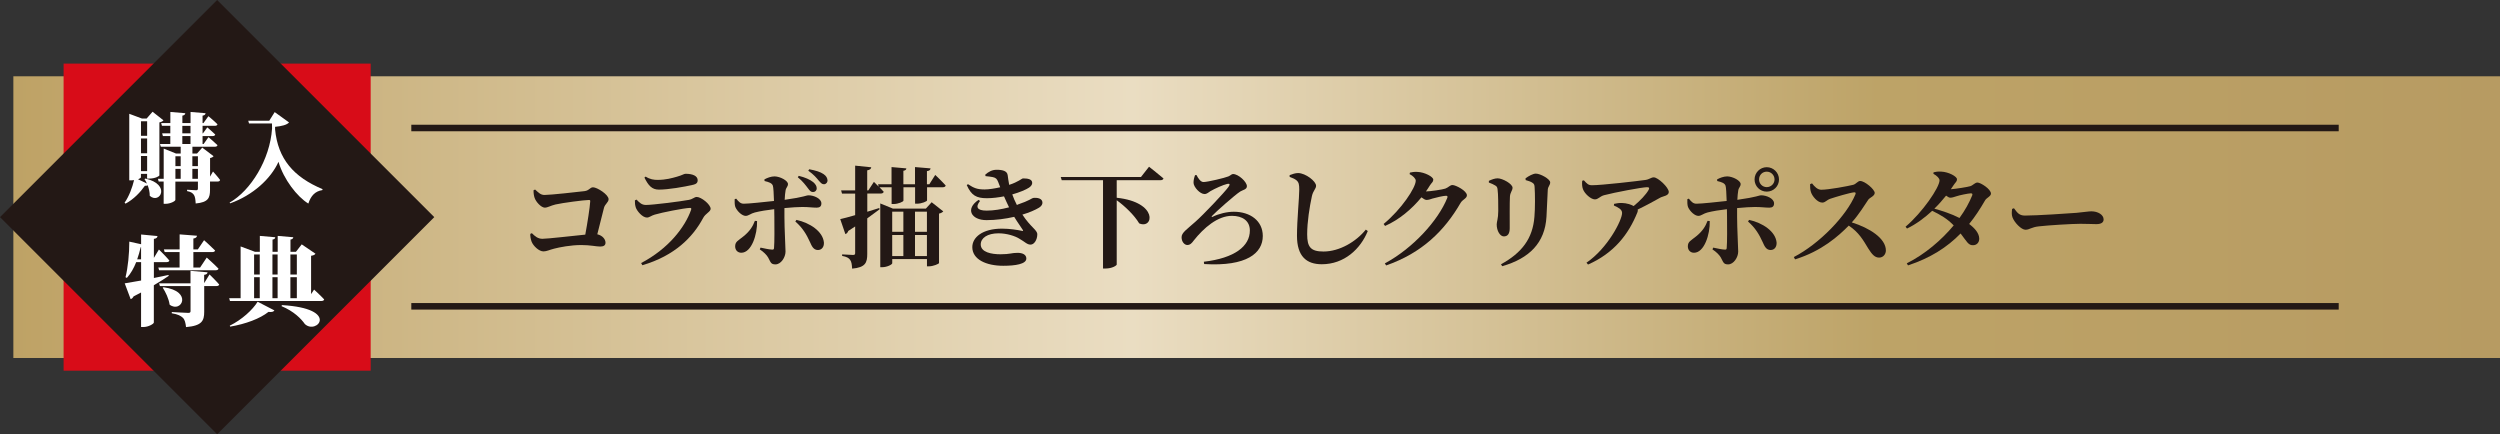 <?xml version="1.0" encoding="UTF-8"?><svg id="_レイヤー_2" xmlns="http://www.w3.org/2000/svg" xmlns:xlink="http://www.w3.org/1999/xlink" viewBox="0 0 593.17 103.05"><rect x="0" y="0" width="593.17" height="103.05" fill="#333333" stroke="none"/><defs><style>.cls-1{fill:url(#_名称未設定グラデーション_18);}.cls-1,.cls-2,.cls-3,.cls-4{stroke-width:0px;}.cls-5{fill:none;stroke:#231815;stroke-miterlimit:10;stroke-width:1.55px;}.cls-2{fill:#231815;}.cls-3{fill:#d80c18;}.cls-4{fill:#fff;}</style><linearGradient id="_名称未設定グラデーション_18" x1="1482.91" y1="-972.94" x2="2072.91" y2="-972.94" gradientTransform="translate(-1479.74 1024.47)" gradientUnits="userSpaceOnUse"><stop offset="0" stop-color="#bea265"/><stop offset=".45" stop-color="#eaddc2"/><stop offset=".75" stop-color="#bda367"/><stop offset="1" stop-color="#b79b62"/></linearGradient></defs><g id="_レイヤー_1-2"><rect class="cls-1" x="3.17" y="18.1" width="590" height="66.84"/><rect class="cls-3" x="15.09" y="15.09" width="72.86" height="72.86"/><rect class="cls-2" x="15.09" y="15.09" width="72.86" height="72.86" transform="translate(-21.34 51.52) rotate(-45)"/><path class="cls-4" d="m34.49,42.36c6.2,1.44,3.4,6.2,1.04,4.1.02-.81-.19-1.69-.49-2.5-.14.09-.35.14-.67.12-1.02,1.48-2.62,3.19-4.58,4.24l-.23-.23c1.06-1.48,1.85-3.66,2.25-5.35-.18.02-.42.05-.65.05h-.49v-15.79l3.03,1.13h1.09l1.41-1.62,2.59,2.04c-.19.21-.44.39-.97.49v12.57c0,.16-.95.76-2.41.76h-.51v-1.11h-1.46v.81c0,.09-.25.3-.69.46l2.11,1.02c-.16-.39-.37-.74-.58-1.06l.21-.12Zm-1.04-13.59v3.45h1.46v-3.45h-1.46Zm1.46,7.59v-3.5h-1.46v3.5h1.46Zm0,4.24v-3.59h-1.46v3.59h1.46Zm15.62.09s1.13,1.23,1.69,2.01c-.05.25-.25.37-.58.37h-1.81v1.97c0,1.9-.39,2.96-3.4,3.24-.05-.93-.14-1.62-.42-2.04-.3-.42-.67-.72-1.62-.9v-.32s1.76.12,2.15.12c.32,0,.42-.14.42-.42v-1.64h-5.35v4.35c0,.28-1.16.93-2.36.93h-.42v-5.28h-1.18l-.18-.65h1.37v-7.18l2.92,1.18h1.11v-1.62h-4.72l-.19-.65h2.45v-1.88h-1.76l-.18-.65h1.94v-1.78h-1.99l-.18-.65h2.18v-2.64l3.54.3c-.02.28-.18.49-.69.58v1.76h1.94v-2.64l3.57.3c-.05.3-.19.49-.72.58v1.76h.21l1.18-1.64s1.37,1.13,2.15,1.92c-.05.25-.28.37-.6.37h-2.94v1.78h.09l1.04-1.41s1.18,1,1.88,1.69c-.07.25-.28.37-.6.37h-2.41v1.88h.25l1.16-1.62s1.34,1.13,2.13,1.9c-.05.25-.28.37-.6.37h-5.35v1.62h1.09l1.25-1.41,2.68,2.04c-.12.16-.39.35-.83.44v4.4l.69-1.2Zm-8.91-3.61v2.34h1.25v-2.34h-1.25Zm0,5.35h1.25v-2.36h-1.25v2.36Zm1.64-10.79h1.94v-1.78h-1.94v1.78Zm0,2.52h1.94v-1.88h-1.94v1.88Zm2.38,2.92v2.34h1.32v-2.34h-1.32Zm1.32,5.35v-2.36h-1.32v2.36h1.32Z"/><path class="cls-4" d="m65.18,26.6l3.4,2.45c-.49.58-1.76.9-3.31,1.04v.62c.67,6.99,4.4,11.3,11.27,14.17l-.07.23c-1.67.25-2.71,1.32-3.31,3.19-2.64-1.6-5.88-5.76-7.08-9.91-1.83,4.05-6.09,7.94-11.48,9.86l-.12-.18c5.02-2.85,9.58-10.23,10.07-17.57l-.02-1.2h-5.44l-.19-.65h4.98l1.3-2.06Z"/><path class="cls-4" d="m40.02,65.46c-.88.6-2.04,1.37-3.52,2.22v8.84c0,.32-1.3,1.07-2.45,1.07h-.58v-8.19c-.56.3-1.16.6-1.78.93-.14.3-.39.56-.69.65l-1.41-3.75c.81-.12,2.2-.37,3.89-.67v-4.37h-1.16c-.58,1.46-1.3,2.73-2.22,3.75l-.32-.16c.58-2.32.9-5.56.9-8.45l2.8.62v-2.31l3.89.37c-.05.35-.21.58-.86.67v4.51l1.2-1.99s1.62,1.6,2.48,2.62c-.07.25-.3.37-.62.37h-3.06v3.77c1.13-.21,2.31-.46,3.47-.72l.05.23Zm-6.55-3.93v-2.87h-.09c-.23,1-.51,1.97-.83,2.87h.93Zm5.42-2.36h3.73v-3.56l4.12.32c-.05.32-.21.56-.86.67v2.57h1.06l1.48-2.18s1.67,1.48,2.62,2.45c-.07.25-.32.37-.65.37h-4.51v3.66h1.6l1.57-2.36s1.81,1.6,2.8,2.64c-.07.25-.32.37-.65.37h-13.45l-.19-.65h5.05v-3.66h-3.54l-.19-.65Zm10.83,5.95s1.5,1.46,2.29,2.38c-.07.25-.3.37-.62.37h-2.94v6.11c0,2.13-.53,3.31-4.31,3.63-.12-1.02-.28-1.74-.76-2.22-.51-.46-1.11-.81-2.62-1.06v-.3s3.33.21,3.94.21c.37,0,.51-.14.51-.42v-5.95h-7.27l-.19-.65h7.45v-2.96l4.05.35c-.05.35-.28.53-.81.6v1.97l1.27-2.06Zm-10.93,3.03c7.06.95,4.26,6.25,1.46,4.14-.21-1.44-.95-2.96-1.64-4.03l.19-.12Z"/><path class="cls-4" d="m74.51,68.7s1.55,1.41,2.41,2.34c-.07.25-.3.37-.62.37h-21.74l-.18-.65h2.71v-12.29l3.4,1.27h1.16v-3.77l3.66.32c-.02.28-.16.46-.65.56v2.89h1.23v-3.77l3.7.32c-.05.28-.18.46-.67.56v2.89h1.3l1.37-1.76,3.26,2.22c-.16.25-.42.39-1.04.49v9.1l.72-1.09Zm-19.98,8.56c2.82-1.37,5.44-3.77,6.6-5.67l3.98,2.06c-.19.3-.6.46-1.41.35-2.01,1.6-5.39,2.87-9.1,3.5l-.07-.23Zm5.76-16.88v4.75h1.34v-4.75h-1.34Zm0,10.37h1.34v-4.98h-1.34v4.98Zm4.35-10.37v4.75h1.23v-4.75h-1.23Zm1.23,5.39h-1.23v4.98h1.23v-4.98Zm1.02,6.62c13.93.81,8.22,7.13,5.44,4.49-.86-1.23-2.57-3.01-5.53-4.24l.09-.25Zm2.01-12.01v4.75h1.53v-4.75h-1.53Zm0,10.37h1.53v-4.98h-1.53v4.98Z"/><line class="cls-5" x1="97.59" y1="30.37" x2="554.9" y2="30.37"/><line class="cls-5" x1="554.9" y1="72.68" x2="97.59" y2="72.68"/><path class="cls-2" d="m126.98,44.99c.81.73,1.3,1.27,2.21,1.27,1.38,0,8.06-.73,9.49-.91,1.12-.13,1.3-.91,2.03-.91.96,0,3.69,1.72,3.69,2.83,0,.73-.86,1.14-1.09,2.03-.39,1.46-.96,3.88-1.59,6.29,1.27.29,1.95,1.2,1.95,2,0,.6-.42.91-1.25.91-.94,0-2.34-.36-4.5-.36-2.5,0-5.15.52-6.45.86-1.14.29-1.77.65-2.52.65-1.07,0-2.39-1.27-2.81-2.29-.23-.6-.36-1.43-.31-1.87l.37-.16c.75.75,1.43,1.33,2.5,1.33,1.2,0,7.07-.68,10.17-.99.52-2.81,1.09-6.45,1.17-7.88.03-.23-.05-.34-.29-.34-1.14,0-6.37.7-7.96,1.07-1.12.26-1.85.75-2.52.75-.86,0-2.13-1.38-2.44-2.37-.16-.47-.26-1.17-.23-1.77l.39-.16Z"/><path class="cls-2" d="m150.64,47.54l.39-.18c.75.78,1.25,1.27,2.24,1.27,1.59,0,8.16-.83,10.14-1.2.96-.16,1.33-.7,1.9-.7,1.07,0,3.3,1.79,3.3,2.81,0,.7-1.2,1.09-1.77,2.16-2.42,4.55-6.73,8.97-14.43,11.23l-.29-.52c6.4-3.35,10.38-8.42,11.86-12.64.1-.34,0-.47-.31-.44-1.4.05-6.68,1.09-8.32,1.59-.78.21-1.28.7-1.85.7-1.09,0-2.39-1.59-2.65-2.39-.18-.6-.23-1.07-.21-1.69Zm13.78-3.69c-2.08.49-5.85,1.14-8.09,1.14-1.64,0-2.5-.96-3.43-2.86l.29-.23c1.07.68,1.98.78,2.86.78,1.92,0,3.46-.44,4.55-.75,1.3-.36,1.69-.7,2.05-.7,1.74,0,2.89.52,2.89,1.56,0,.52-.29.88-1.12,1.07Z"/><path class="cls-2" d="m181.4,42.55c.62-.34,1.53-.7,2.39-.7,1.33.03,3.17,1.01,3.17,1.82,0,.62-.47.83-.57,1.53-.1.57-.18,1.35-.21,2.21,4.86-.68,5.02-1.07,5.69-1.07,1.17,0,3.02.73,3.02,1.92,0,.7-.39,1.01-1.12,1.01-1.01,0-1.87-.16-3.41-.16-.99,0-2.6.1-4.24.26v2.13c0,2.68.26,7.15.26,8.19,0,1.35-1.07,3.04-2.39,3.04-1.12,0-1.12-.52-1.74-1.64-.34-.6-1.07-1.33-1.98-1.92l.18-.42c1.09.23,2.05.44,2.73.47.29.03.44-.03.47-.36.13-1.35.1-5.15.08-7.36l-.03-1.87c-1.61.18-3.38.47-4.6.78-.96.23-1.48.81-2.18.81-.83,0-1.98-1.04-2.45-2.11-.18-.47-.18-1.35-.16-1.85l.36-.13c.65.81,1.07,1.22,1.85,1.2,1.2,0,4.97-.42,7.12-.65-.05-1.66-.13-3.22-.26-3.61-.21-.62-.88-.86-1.98-1.12l-.03-.42Zm-1.77,9.91c.08,3.15-1.3,7.51-3.74,7.51-.86,0-1.46-.62-1.46-1.51,0-1.14.68-1.33,1.98-2.39,1.46-1.17,2.21-2.34,2.7-3.67l.52.05Zm9.33-.29c3.2.7,6.29,2.73,6.53,5.38.05,1.01-.49,1.77-1.43,1.77-1.07,0-1.48-.99-1.87-1.87-.83-1.82-1.74-3.38-3.48-4.89l.26-.39Zm.55-10.45c1.48.36,2.65.86,3.46,1.51.55.49.81.94.81,1.46s-.39.88-.88.88-.75-.29-1.17-.86c-.52-.68-1.27-1.72-2.44-2.65l.23-.34Zm2.5-1.56c1.51.29,2.63.62,3.38,1.14.65.44.91.91.96,1.51,0,.39-.26.86-.83.91-.52,0-.75-.31-1.27-.88-.49-.6-1.14-1.4-2.47-2.34l.23-.34Z"/><path class="cls-2" d="m221.91,41.51s1.59,1.51,2.47,2.5c-.05.29-.34.42-.7.42h-3.72v3.12c0,.23-1.27.78-2.37.78h-.47v-3.9h-2.76v3.17c0,.26-1.27.81-2.34.81h-.47v-3.98h-2.88c.36.36.73.75,1.01,1.07-.08.29-.34.42-.7.42h-3.2v4.32c.94-.29,1.9-.57,2.83-.88l.1.29c-.75.57-1.74,1.3-2.94,2.16v8.45c0,2.05-.42,3.2-3.59,3.48-.05-.91-.13-1.61-.47-2.08-.31-.44-.81-.75-1.9-.94v-.36s2.13.13,2.57.13c.39,0,.52-.1.52-.44v-6.32c-.52.34-1.07.7-1.64,1.07-.1.34-.36.65-.68.75l-1.22-3.56c.73-.16,2-.49,3.54-.94v-5.12h-3.12l-.21-.75h3.33v-5.88l3.82.39c-.05.36-.31.62-.96.73v4.76h.26l1.33-2.03s.55.52,1.14,1.14l-.16-.57h3.2v-4.08l3.51.31c0,.26-.16.49-.7.57v3.2h2.76v-4.08l3.69.31c-.05.34-.21.57-.86.65v3.12h.57l1.38-2.18Zm-.86,6.47l2.76,2.18c-.16.18-.52.42-1.01.52v11.73c-.03.21-1.4.78-2.37.78h-.49v-1.72h-8.24v.99c0,.29-1.2.94-2.42.94h-.42v-15.13l2.99,1.22h7.83l1.38-1.51Zm-9.36,2.24v4.78h2.65v-4.78h-2.65Zm0,10.53h2.65v-4.99h-2.65v4.99Zm5.41-10.53v4.78h2.83v-4.78h-2.83Zm2.83,10.53v-4.99h-2.83v4.99h2.83Z"/><path class="cls-2" d="m241.49,48.53c2.73-.91,3.38-1.53,3.64-1.56.99-.13,2.21.1,2.21,1.12,0,.36-.18.78-.78,1.17-.94.57-2.31,1.17-3.98,1.66,1.98,3.02,3.54,3.64,3.54,4.68,0,1.27-.73,2.44-1.59,2.44s-1.25-.6-2.76-1.46c-.91-.55-2.81-1.22-4.86-1.22-2.63,0-4.21,1.12-4.21,2.63,0,1.87,2.55,2.34,4.68,2.34,2.34,0,2.57-.34,4.06-.34,1.12,0,2.08.39,2.08,1.35,0,1.33-2.65,1.72-5.49,1.72-4.08,0-7.33-1.53-7.33-4.42,0-2.31,2.37-4.39,7.05-4.39,1.85,0,3.72.31,4.71.52.31.1.34,0,.21-.23-.39-.65-1.17-1.66-2.03-3.09-2.05.47-4.34.78-6.58.78-3.59,0-5.12-2.65-1.87-4.81l.34.26c-1.12,1.43-.73,2.29,1.56,2.29,1.66,0,3.46-.29,5.33-.78-.39-.81-.81-1.69-1.2-2.6-1.35.26-2.76.44-4.05.44-2.5,0-3.69-.65-4.79-3.12l.29-.21c1.43.94,2.21,1.25,3.98,1.25.96,0,2.39-.23,3.67-.52-.18-.44-.34-.88-.49-1.27-.29-.7-.49-.96-1.27-1.14-.44-.08-1.12-.18-1.72-.23l-.08-.34c.78-.7,1.64-1.17,2.7-1.17,1.46,0,2.5.29,2.63,1.27.08.55.18,1.46.36,2.31,2.18-.7,2.99-1.53,3.28-1.53,1.04,0,2.18.13,2.18,1.07,0,.36-.21.75-.75,1.12-.75.49-2.24,1.12-3.98,1.61.31.88.65,1.64,1.09,2.5l.23-.08Z"/><path class="cls-2" d="m272.63,39.56s2.13,1.66,3.43,2.78c-.08.29-.36.42-.75.42h-10.35v4.16c9.96,1.07,8.74,7.57,5.33,6.08-1.12-1.9-3.35-4.06-5.33-5.49v15.26c0,.21-1.04.94-2.65.94h-.6v-20.96h-9.8l-.23-.75h19.03l1.92-2.44Z"/><path class="cls-2" d="m283.89,41.53c.42.83.99,1.66,1.66,1.66.96,0,5.1-.99,5.9-1.33.6-.26.75-.57,1.12-.57,1.25,0,3.28,1.85,3.28,2.89,0,.78-.96.88-1.56,1.25-1.22.75-5.88,4.89-6.71,5.8-.18.18-.08.31.13.21,1.46-.73,3.43-1.2,5.04-1.2,3.9,0,6.87,2.16,6.87,5.75,0,4.03-3.74,7.28-13.91,6.66l-.08-.55c7.33-.86,10.92-3.69,10.92-7.41,0-2.29-1.74-3.48-4.26-3.48-3.38,0-6.68,2.86-9.05,5.85-.44.6-.83,1.07-1.54,1.07-.6,0-1.35-.68-1.35-1.85,0-1.09,1.25-1.85,3.28-3.67,1.85-1.61,6.97-7.02,7.83-8.24.44-.62.36-.88-.29-.73-.99.23-2.89,1.09-3.98,1.72-.42.23-.78.68-1.4.68-1.07,0-2.55-1.64-2.6-2.63-.03-.62.16-1.33.36-1.85l.34-.03Z"/><path class="cls-2" d="m305.99,41.97v-.42c.68-.26,1.35-.49,2.03-.49,1.77.03,4.24,1.95,4.24,3.02,0,.73-.7,1.14-.99,2.47-.54,2.5-1.12,6.06-1.12,9.05s.81,4.08,3.87,4.08c3.8,0,7.75-2.34,10.04-5.2l.47.34c-1.72,4.24-5.56,7.88-10.92,7.88-3.64,0-5.88-1.9-5.88-6.76,0-3.72.54-9,.54-10.95,0-1.27-.13-1.74-.6-2.16-.44-.36-.83-.55-1.69-.86Z"/><path class="cls-2" d="m342.96,44.73c.65-.21,1.09-.83,1.66-.83.78,0,3.43,1.38,3.43,2.44,0,.73-1.01.99-1.48,1.77-3.82,6.63-9.18,11.91-17.68,14.87l-.31-.49c6.6-3.54,12.64-10.11,14.82-15.55.13-.36,0-.49-.31-.49-.55,0-2.42.42-3.17.65-.54.18-.96.34-1.46.34-.31,0-.73-.26-1.2-.62-2.26,2.76-5.28,5.33-8.63,6.79l-.34-.47c4.21-3.46,7.62-8.61,7.62-10.27,0-.49-.62-1.12-1.46-1.56l.08-.36c.49-.1.96-.21,1.82-.16,1.72.08,3.72,1.17,3.72,1.82,0,.57-.34.68-.78,1.35-.29.49-.62.96-.96,1.46.91,0,3.9-.42,4.63-.68Z"/><path class="cls-2" d="m353.26,43.33v-.42c.65-.31,1.4-.6,2.08-.6,1.14,0,3.54,1.3,3.54,2.24,0,.68-.57,1.07-.62,2.13-.08,1.12-.05,5.69-.05,7.46,0,1.38-.52,1.95-1.4,1.95s-1.69-1.3-1.69-2.83c0-.65.37-1.4.37-3.2,0-1.27,0-4.03-.16-5.1-.05-.52-.18-.73-.57-.96-.36-.23-.91-.47-1.48-.68Zm3.17,19.84l-.29-.47c4.94-2.7,7.54-6.11,7.93-11.26.18-1.95.16-5.46.05-6.94-.03-.6-.08-.88-.57-1.17-.39-.26-.96-.42-1.56-.6l-.03-.42c.7-.52,1.77-1.12,2.44-1.12,1.09,0,3.41,1.3,3.41,2.08,0,.68-.52.96-.57,1.74-.08,1.51-.23,4.84-.31,6.42-.36,6.21-4.08,9.88-10.5,11.73Z"/><path class="cls-2" d="m375.8,42.78c.73.81,1.07,1.17,1.9,1.17,2.39,0,10.84-.99,12.69-1.25.96-.13,1.35-.62,2-.62.99,0,3.56,2.39,3.56,3.48,0,.91-1.43.99-2.05,1.35-1.14.65-3.17,1.77-5.33,2.81.05.18.05.39-.05.62-2.11,5.28-5.59,9.72-11.73,12.43l-.37-.44c5.04-3.43,8.45-10.09,8.45-11.8,0-.83-.88-1.3-1.95-1.77l.05-.39c.6-.13,1.17-.23,1.82-.21,1.22.03,2.21.39,2.83.73,1.56-1.27,2.94-2.76,3.54-3.82.26-.52.1-.65-.39-.65-1.09,0-7.62,1.22-10.19,1.9-1.01.29-1.38.99-2.16.99-.96,0-2.44-1.35-2.83-2.42-.21-.52-.26-1.27-.18-2l.39-.1Z"/><path class="cls-2" d="m407.44,42.55c.62-.34,1.53-.7,2.39-.7,1.33.03,3.17,1.01,3.17,1.82,0,.62-.47.83-.57,1.53-.1.57-.18,1.35-.21,2.21,4.86-.68,5.02-1.07,5.69-1.07,1.17,0,3.02.73,3.02,1.92,0,.7-.39,1.01-1.12,1.01-1.01,0-1.87-.16-3.41-.16-.99,0-2.6.1-4.24.26v2.13c0,2.68.26,7.15.26,8.19,0,1.35-1.07,3.04-2.39,3.04-1.12,0-1.12-.52-1.74-1.64-.34-.6-1.07-1.33-1.98-1.92l.18-.42c1.09.23,2.05.44,2.73.47.29.03.44-.03.47-.36.13-1.35.1-5.15.08-7.36l-.03-1.87c-1.61.18-3.38.47-4.6.78-.96.23-1.48.81-2.18.81-.83,0-1.98-1.04-2.45-2.11-.18-.47-.18-1.35-.16-1.85l.36-.13c.65.81,1.07,1.22,1.85,1.2,1.2,0,4.97-.42,7.12-.65-.05-1.66-.13-3.22-.26-3.61-.21-.62-.88-.86-1.98-1.12l-.03-.42Zm-1.77,9.91c.08,3.15-1.3,7.51-3.74,7.51-.86,0-1.46-.62-1.46-1.51,0-1.14.68-1.33,1.98-2.39,1.46-1.17,2.21-2.34,2.7-3.67l.52.05Zm9.33-.29c3.2.7,6.29,2.73,6.53,5.38.05,1.01-.49,1.77-1.43,1.77-1.07,0-1.48-.99-1.87-1.87-.83-1.82-1.74-3.38-3.48-4.89l.26-.39Zm1.3-9.59c0-1.61,1.3-2.91,2.89-2.91s2.91,1.3,2.91,2.91-1.3,2.89-2.91,2.89-2.89-1.3-2.89-2.89Zm1.07,0c0,1.01.81,1.82,1.82,1.82s1.85-.81,1.85-1.82-.81-1.85-1.85-1.85-1.82.81-1.82,1.85Z"/><path class="cls-2" d="m429.94,43.51c.57.75,1.3,1.51,2.18,1.51,1.79,0,6.34-.86,7.59-1.17.65-.16,1.09-.91,1.64-.91,1.12,0,3.46,2,3.46,2.83,0,.75-1.2,1.14-1.51,1.59-.88,1.3-2.24,3.54-3.93,5.41,4.26,1.33,8.09,3.8,8.09,6.66,0,.81-.57,1.69-1.61,1.69s-1.69-.78-2.57-2.16c-1.2-1.98-2.21-3.82-4.63-5.43-2.39,2.44-6.42,6.06-12.74,8.01l-.29-.55c6.11-3.17,12.51-9.8,14.61-14.87.16-.39,0-.49-.29-.49-1.04.1-4.37,1.09-5.67,1.53-.86.29-1.17.91-1.9.91-1.14,0-2.37-1.51-2.68-2.47-.18-.52-.23-1.2-.21-1.9l.44-.18Z"/><path class="cls-2" d="m458.79,40.88c.52-.13.99-.21,1.82-.16,1.74.08,3.72,1.14,3.72,1.82,0,.55-.34.68-.78,1.35-.21.34-.44.68-.68,1.01,1.14-.08,3.98-.52,4.63-.73.65-.21,1.09-.86,1.69-.86.75,0,3.2,1.56,3.2,2.63,0,.65-1.07.99-1.4,1.61-1.17,2.03-2.39,3.9-3.77,5.59,1.33,1.01,2.34,2.16,2.39,3.43.03.96-.6,1.61-1.46,1.61-1.12.05-1.46-.83-2.96-2.78-3.2,3.28-7.18,5.82-12.48,7.57l-.29-.49c4.34-2.18,8.22-5.51,11.13-9-1.56-1.61-3.2-2.55-5.1-3.46-1.79,1.66-3.82,3.17-5.98,4.21l-.34-.44c4-3.38,8.06-9.33,8.06-11,0-.49-.62-1.09-1.46-1.56l.05-.36Zm8.81,4.99c-.65.03-2.65.44-3.41.7-.55.16-.96.34-1.46.34-.26,0-.6-.21-.99-.49-.83,1.04-1.77,2.11-2.78,3.09,1.69.47,4.06,1.22,5.96,2.21,1.33-1.82,2.34-3.67,3.02-5.36.13-.36,0-.49-.34-.49Z"/><path class="cls-2" d="m477.85,49.41c.78,1.04,1.22,1.74,2.6,1.74,2.78,0,10.63-.52,12.22-.65,1.74-.16,2.91-.36,3.54-.36,1.56,0,2.91.81,2.91,1.92,0,.75-.62,1.12-1.72,1.12s-1.95-.08-3.77-.08c-1.98,0-7.8.36-9.8.6-1.87.18-2.26.81-3.25.81s-2.62-1.69-3.09-2.96c-.23-.6-.16-1.35-.08-1.98l.44-.16Z"/></g></svg>